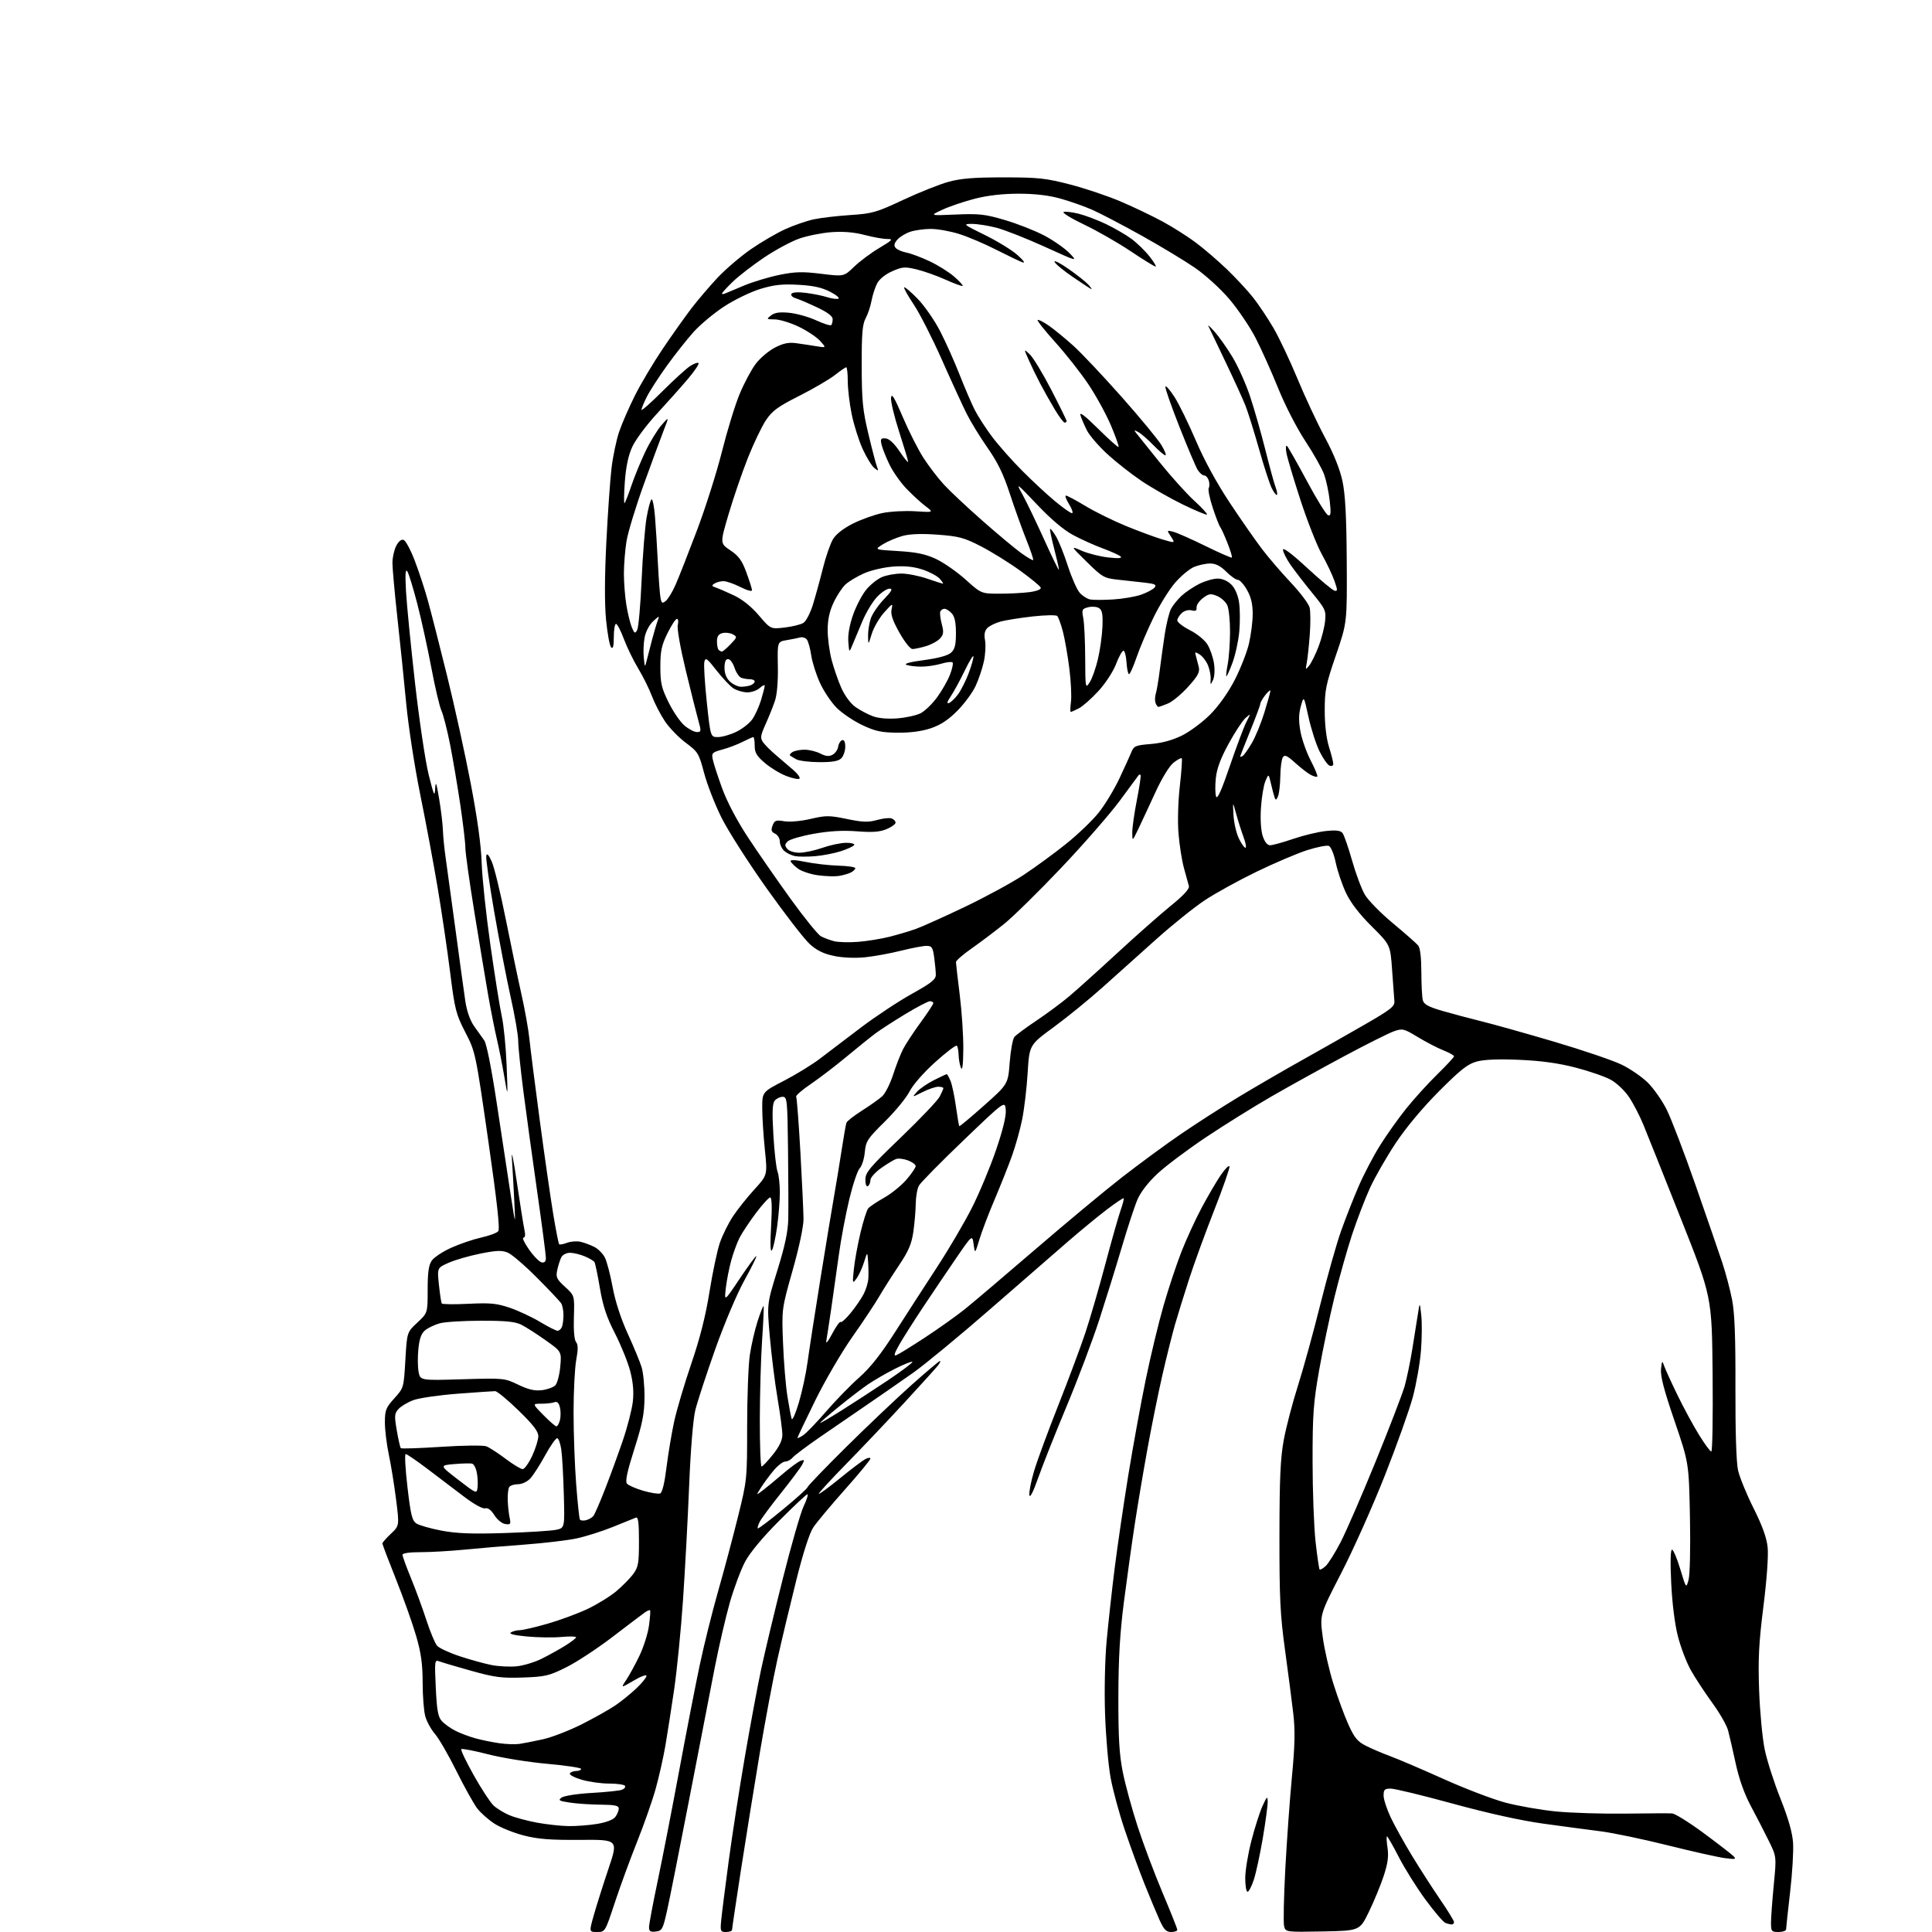 <?xml version="1.0" encoding="UTF-8" standalone="no"?>
<svg 
  version="1.1" 
  xmlns="http://www.w3.org/2000/svg" 
  xmlns:xlink="http://www.w3.org/1999/xlink" 
  xmlns:svg="http://www.w3.org/2000/svg"
  xmlns:rdf="http://www.w3.org/1999/02/22-rdf-syntax-ns#"
  xmlns:cc="http://creativecommons.org/ns#"
  xmlns:dc="http://purl.org/dc/elements/1.1/"
  viewBox="0 0 768 768"
  width="768"
  height="768"
>
<style>svg {background-color: white; }</style>"
<path stroke="none" fill="black" fill-rule="evenodd" d="M237.35,768.00C234.15,768.00 234.15,768.00 236.08,761.19C237.14,757.45 239.75,749.18 241.89,742.82C245.78,731.26 245.78,731.26 230.64,731.38C218.88,731.47 213.89,731.09 208.29,729.65C204.33,728.64 199.10,726.55 196.67,725.01C194.25,723.47 191.11,720.70 189.70,718.86C188.30,717.01 184.57,710.33 181.43,704.00C178.29,697.67 174.45,691.05 172.91,689.28C171.37,687.50 169.64,684.35 169.06,682.28C168.48,680.20 168.01,674.16 168.01,668.86C168.00,661.50 167.39,657.13 165.44,650.36C164.03,645.49 160.43,635.36 157.44,627.85C154.45,620.35 152.00,613.91 152.00,613.55C152.00,613.19 153.52,611.46 155.38,609.70C158.77,606.50 158.77,606.50 157.44,596.00C156.71,590.23 155.41,582.21 154.55,578.18C153.70,574.16 153.00,568.42 153.00,565.44C153.00,560.57 153.39,559.58 156.75,555.86C160.49,551.72 160.50,551.67 161.14,540.65C161.78,529.59 161.78,529.59 165.89,525.76C170.00,521.93 170.00,521.93 170.00,512.69C170.00,505.72 170.41,502.87 171.65,501.09C172.55,499.80 176.04,497.50 179.40,495.99C182.75,494.47 188.09,492.66 191.26,491.95C194.43,491.25 197.49,490.12 198.06,489.43C198.79,488.55 197.59,477.76 194.06,453.19C189.05,418.42 188.99,418.14 184.97,410.35C181.23,403.08 180.79,401.32 178.93,386.50C177.83,377.70 175.61,362.62 173.99,353.00C172.37,343.38 169.25,326.63 167.04,315.79C164.84,304.95 162.34,288.75 161.49,279.79C160.64,270.83 159.06,255.44 157.97,245.59C156.89,235.74 156.00,225.93 156.00,223.79C156.00,221.65 156.68,218.59 157.51,216.98C158.47,215.13 159.55,214.27 160.47,214.63C161.27,214.93 163.25,218.63 164.86,222.84C166.47,227.05 168.80,234.10 170.02,238.50C171.25,242.90 174.70,256.40 177.69,268.50C180.68,280.60 184.93,299.95 187.13,311.50C189.77,325.28 191.26,336.11 191.47,343.00C191.65,348.77 193.20,363.40 194.92,375.50C196.64,387.60 198.68,400.43 199.47,404.00C200.25,407.57 201.12,416.35 201.39,423.50C201.90,436.50 201.90,436.50 200.47,428.00C199.68,423.32 198.34,416.57 197.50,413.00C196.66,409.43 195.10,401.55 194.04,395.50C192.99,389.45 190.52,374.60 188.56,362.50C186.59,350.40 184.99,338.93 184.99,337.00C184.99,335.07 184.09,327.43 182.99,320.00C181.89,312.57 180.06,301.78 178.93,296.00C177.79,290.23 176.24,284.16 175.48,282.50C174.73,280.85 172.93,273.23 171.49,265.57C170.05,257.91 167.55,246.50 165.93,240.21C164.31,233.93 162.51,228.05 161.93,227.14C161.16,225.96 161.02,228.14 161.39,235.00C161.68,240.22 163.30,256.66 164.98,271.53C166.67,286.40 169.11,302.83 170.42,308.03C172.47,316.23 172.81,316.96 172.99,313.50C173.17,310.26 173.46,311.01 174.56,317.50C175.30,321.90 175.98,327.52 176.06,330.00C176.15,332.48 176.61,337.20 177.09,340.50C177.56,343.80 179.32,356.62 180.99,369.00C182.65,381.38 184.44,394.37 184.96,397.88C185.55,401.89 186.84,405.59 188.44,407.88C189.83,409.87 191.66,412.43 192.49,413.57C193.41,414.83 195.37,424.64 197.47,438.57C199.38,451.18 201.84,467.35 202.94,474.50C204.94,487.50 204.94,487.50 204.44,477.50C204.17,472.00 203.74,464.35 203.49,460.50C203.25,456.65 204.10,460.73 205.40,469.57C206.70,478.41 208.08,487.07 208.46,488.82C208.91,490.87 208.77,492.00 208.07,492.00C207.47,492.00 208.49,494.14 210.32,496.75C212.16,499.36 214.42,501.65 215.33,501.82C216.47,502.04 217.00,501.47 217.00,500.02C217.00,498.84 215.44,487.00 213.54,473.69C211.63,460.39 209.16,442.38 208.04,433.68C206.92,424.98 206.00,416.04 206.00,413.81C206.00,411.58 204.65,403.70 202.99,396.31C201.34,388.91 198.39,373.62 196.44,362.34C194.48,351.06 193.07,341.08 193.29,340.16C193.57,339.04 194.28,339.80 195.48,342.50C196.47,344.70 198.98,355.05 201.07,365.50C203.16,375.95 205.98,389.45 207.34,395.50C208.69,401.55 210.09,409.43 210.45,413.00C210.81,416.57 212.67,431.20 214.58,445.50C216.50,459.80 218.91,476.60 219.95,482.83C220.98,489.06 222.03,494.36 222.28,494.61C222.52,494.86 223.94,494.59 225.43,494.03C226.92,493.46 229.35,493.29 230.82,493.64C232.29,493.99 234.73,494.90 236.23,495.66C237.74,496.41 239.62,498.30 240.42,499.84C241.22,501.39 242.61,506.67 243.51,511.57C244.54,517.19 246.75,524.02 249.47,530.00C251.86,535.23 254.36,541.26 255.03,543.41C255.71,545.56 256.23,550.96 256.20,555.41C256.15,561.96 255.38,565.88 252.16,576.00C249.32,584.93 248.48,588.86 249.22,589.76C249.79,590.45 252.70,591.73 255.68,592.60C258.67,593.46 261.70,593.95 262.42,593.67C263.25,593.35 264.17,589.59 264.94,583.33C265.61,577.92 266.99,569.67 268.01,565.00C269.03,560.33 272.11,549.96 274.84,541.97C278.26,531.96 280.50,523.10 282.04,513.48C283.27,505.80 285.12,497.04 286.16,494.01C287.21,490.98 289.55,486.25 291.37,483.50C293.20,480.75 297.03,475.94 299.89,472.81C305.09,467.12 305.09,467.12 304.04,456.96C303.47,451.36 303.00,443.93 303.00,440.44C303.00,434.09 303.00,434.09 311.75,429.56C316.56,427.06 322.98,423.12 326.00,420.79C329.02,418.46 336.36,412.89 342.30,408.41C348.23,403.93 357.35,397.91 362.55,395.03C370.14,390.82 372.00,389.35 372.00,387.53C372.00,386.29 371.71,383.19 371.36,380.64C370.80,376.56 370.43,376.00 368.28,376.00C366.93,376.00 362.38,376.87 358.17,377.92C353.95,378.98 347.53,380.15 343.89,380.53C339.91,380.93 335.02,380.73 331.55,380.01C327.41,379.15 324.71,377.83 321.89,375.29C319.74,373.34 312.03,363.37 304.75,353.13C297.47,342.88 289.39,330.23 286.79,325.00C284.19,319.77 281.08,311.80 279.89,307.28C277.82,299.47 277.47,298.89 272.61,295.27C269.80,293.18 266.07,289.33 264.32,286.72C262.57,284.11 260.25,279.62 259.16,276.74C258.08,273.86 255.63,268.93 253.73,265.78C251.82,262.63 249.25,257.35 248.01,254.03C246.77,250.71 245.36,248.00 244.88,248.00C244.40,248.00 244.00,250.34 244.00,253.20C244.00,256.87 243.69,258.09 242.94,257.34C242.35,256.75 241.45,251.83 240.92,246.39C240.30,239.92 240.34,229.25 241.03,215.50C241.61,203.95 242.54,190.71 243.09,186.07C243.65,181.43 245.00,174.96 246.10,171.69C247.20,168.42 250.06,161.87 252.44,157.13C254.83,152.38 259.83,144.00 263.55,138.50C267.27,133.00 272.35,125.85 274.83,122.60C277.31,119.36 281.96,113.91 285.16,110.48C288.37,107.06 294.37,101.92 298.51,99.06C302.64,96.20 308.83,92.60 312.26,91.05C315.69,89.51 320.78,87.76 323.57,87.17C326.35,86.58 332.88,85.82 338.07,85.48C346.77,84.91 348.39,84.44 359.00,79.47C365.32,76.51 373.43,73.28 377.00,72.29C381.96,70.92 387.17,70.50 399.00,70.51C412.80,70.51 415.70,70.83 425.47,73.36C431.50,74.93 440.61,78.00 445.70,80.19C450.79,82.37 458.24,85.94 462.25,88.12C466.26,90.30 472.18,94.05 475.40,96.47C478.63,98.88 484.16,103.64 487.70,107.04C491.24,110.44 495.92,115.48 498.10,118.24C500.28,121.00 503.93,126.45 506.20,130.34C508.48,134.24 512.76,143.30 515.73,150.46C518.69,157.63 523.59,168.11 526.61,173.75C530.20,180.43 532.64,186.52 533.65,191.25C534.77,196.52 535.24,205.20 535.35,223.00C535.50,247.50 535.50,247.50 531.04,260.50C527.05,272.14 526.59,274.44 526.60,282.50C526.60,288.13 527.24,293.53 528.30,296.93C529.24,299.92 530.00,302.94 530.00,303.65C530.00,304.37 529.35,304.69 528.53,304.37C527.72,304.06 525.91,301.48 524.52,298.64C523.13,295.80 521.16,289.65 520.14,284.99C518.28,276.50 518.28,276.50 517.09,280.78C516.23,283.91 516.19,286.59 516.95,290.78C517.52,293.92 519.37,299.14 521.05,302.36C522.73,305.59 523.89,308.44 523.64,308.70C523.38,308.95 522.19,308.64 521.00,308.00C519.80,307.36 517.03,305.21 514.84,303.23C511.61,300.31 510.67,299.90 509.94,301.06C509.44,301.85 508.99,305.20 508.95,308.50C508.90,311.80 508.49,315.40 508.04,316.50C507.38,318.09 507.11,318.19 506.68,317.00C506.39,316.18 505.73,313.70 505.22,311.50C504.29,307.50 504.29,307.50 503.02,310.50C502.32,312.15 501.52,316.93 501.25,321.12C500.95,325.71 501.23,330.18 501.96,332.37C502.73,334.70 503.78,336.00 504.90,336.00C505.86,336.00 509.99,334.86 514.07,333.47C518.16,332.07 523.99,330.67 527.03,330.35C531.07,329.92 532.85,330.13 533.66,331.13C534.26,331.88 535.97,336.77 537.45,342.00C538.93,347.23 541.22,353.35 542.53,355.61C543.84,357.87 548.87,363.00 553.71,367.01C558.54,371.03 563.06,375.00 563.75,375.85C564.54,376.82 565.00,380.70 565.01,386.44C565.02,391.42 565.28,396.46 565.60,397.63C566.04,399.26 567.84,400.24 573.34,401.84C577.28,402.98 584.33,404.86 589.00,406.01C593.67,407.16 606.71,410.82 617.96,414.14C629.21,417.47 641.22,421.55 644.64,423.22C648.06,424.88 652.74,428.10 655.03,430.37C657.33,432.64 660.69,437.43 662.49,441.00C664.29,444.57 669.45,458.07 673.97,471.00C678.48,483.93 683.29,497.88 684.66,502.00C686.02,506.12 687.77,512.74 688.54,516.70C689.56,521.91 689.93,531.60 689.86,551.70C689.81,569.07 690.20,581.38 690.91,584.50C691.53,587.25 694.30,594.02 697.07,599.55C700.56,606.51 702.28,611.28 702.67,615.11C703.01,618.39 702.33,627.91 700.99,638.56C699.16,653.12 698.83,659.43 699.28,672.00C699.59,680.52 700.59,691.10 701.51,695.50C702.43,699.90 705.24,708.67 707.77,715.00C710.86,722.75 712.49,728.45 712.77,732.50C713.00,735.80 712.47,744.67 711.59,752.20C710.72,759.74 710.00,766.38 710.00,766.95C710.00,767.53 708.65,768.00 707.00,768.00C704.21,768.00 704.00,767.74 704.00,764.30C704.00,762.27 704.50,755.53 705.10,749.32C706.20,738.03 706.20,738.03 703.12,731.77C701.43,728.32 698.24,722.14 696.04,718.03C693.43,713.15 691.32,707.26 689.97,701.03C688.83,695.79 687.47,689.87 686.94,687.87C686.42,685.87 683.58,680.92 680.63,676.87C677.68,672.82 673.86,666.99 672.14,663.93C670.42,660.86 668.10,654.79 666.99,650.44C665.76,645.66 664.71,637.29 664.33,629.27C663.93,621.06 664.05,616.00 664.64,616.00C665.17,616.00 666.65,619.49 667.93,623.75C670.27,631.50 670.27,631.50 671.23,628.00C671.78,626.01 672.02,615.22 671.78,603.00C671.35,581.50 671.35,581.50 665.62,564.74C661.47,552.64 659.99,546.95 660.28,544.24C660.64,540.86 660.76,540.73 661.49,542.88C661.94,544.20 664.30,549.37 666.73,554.38C669.16,559.40 673.02,566.54 675.31,570.25C677.59,573.96 679.83,577.00 680.27,577.00C680.72,577.00 680.95,563.16 680.79,546.25C680.50,515.50 680.50,515.50 668.20,484.50C661.43,467.45 654.72,450.62 653.27,447.10C651.83,443.58 649.26,438.63 647.57,436.11C645.87,433.56 642.64,430.50 640.31,429.22C638.00,427.95 631.70,425.77 626.31,424.38C619.51,422.62 612.66,421.67 604.00,421.30C595.69,420.94 590.01,421.17 587.05,421.97C583.42,422.96 580.62,425.17 571.98,433.84C565.37,440.48 558.87,448.28 554.73,454.53C551.08,460.05 546.50,468.04 544.56,472.30C542.62,476.56 539.44,484.85 537.49,490.72C535.55,496.60 532.41,507.73 530.51,515.45C528.62,523.18 525.87,536.25 524.41,544.50C522.09,557.65 521.76,562.15 521.77,581.00C521.78,592.83 522.32,607.22 522.97,612.99C523.62,618.77 524.34,623.67 524.57,623.90C524.80,624.13 525.86,623.53 526.94,622.56C528.01,621.59 530.68,617.34 532.87,613.13C535.07,608.91 541.35,594.44 546.84,580.98C552.32,567.52 557.51,554.02 558.37,551.00C559.22,547.98 560.58,541.45 561.38,536.50C562.18,531.55 563.18,525.25 563.61,522.50C564.38,517.50 564.38,517.50 564.97,522.78C565.30,525.68 565.24,532.06 564.85,536.97C564.46,541.87 563.01,550.11 561.64,555.27C560.26,560.43 555.24,574.52 550.48,586.58C545.72,598.64 537.96,616.01 533.23,625.19C524.62,641.87 524.62,641.87 525.80,650.69C526.44,655.53 528.34,663.87 530.01,669.20C531.68,674.54 534.35,681.83 535.95,685.40C538.35,690.73 539.59,692.26 542.89,693.94C545.10,695.07 549.52,696.96 552.70,698.13C555.89,699.31 565.39,703.38 573.82,707.17C582.25,710.97 593.27,715.18 598.32,716.54C603.37,717.89 612.45,719.48 618.50,720.08C624.55,720.67 636.92,721.05 646.00,720.94C655.08,720.82 663.48,720.78 664.67,720.86C665.86,720.94 671.49,724.44 677.17,728.64C682.85,732.84 688.17,736.95 689.00,737.77C690.33,739.08 689.95,739.18 685.69,738.64C683.04,738.30 672.84,736.01 663.02,733.56C653.21,731.11 641.20,728.60 636.34,727.98C631.48,727.37 621.20,725.99 613.50,724.93C604.63,723.71 591.47,720.80 577.60,717.00C565.56,713.70 554.42,711.00 552.85,711.00C550.41,711.00 550.00,711.39 550.00,713.75C550.00,715.26 551.29,719.20 552.85,722.50C554.42,725.80 558.23,732.65 561.32,737.73C564.40,742.80 569.42,750.59 572.46,755.04C575.51,759.48 578.00,763.54 578.00,764.06C578.00,764.58 577.59,765.00 577.08,765.00C576.58,765.00 575.45,764.73 574.58,764.39C573.71,764.06 570.15,759.90 566.66,755.14C563.17,750.39 558.40,742.79 556.07,738.25C553.73,733.71 551.61,730.00 551.35,730.00C551.09,730.00 551.18,732.04 551.56,734.53C552.06,737.91 551.68,740.74 550.02,745.78C548.80,749.47 546.16,755.88 544.15,760.00C540.50,767.50 540.50,767.50 525.78,767.78C511.05,768.05 511.05,768.05 510.45,765.65C510.12,764.33 510.33,754.09 510.93,742.91C511.53,731.72 512.71,715.24 513.56,706.29C514.75,693.87 514.87,687.94 514.11,681.26C513.55,676.44 512.08,665.08 510.83,656.00C508.89,641.90 508.57,635.28 508.60,610.50C508.62,587.55 508.99,579.58 510.33,572.32C511.27,567.27 513.80,557.59 515.96,550.82C518.11,544.04 522.12,529.50 524.86,518.50C527.60,507.50 531.28,494.45 533.04,489.50C534.79,484.55 537.92,476.58 539.98,471.80C542.04,467.01 545.88,459.65 548.51,455.44C551.13,451.23 555.86,444.57 559.02,440.64C562.18,436.71 567.74,430.59 571.38,427.03C575.02,423.47 578.00,420.26 578.00,419.89C578.00,419.52 576.09,418.45 573.75,417.52C571.41,416.59 566.85,414.22 563.62,412.26C558.06,408.89 557.54,408.76 554.12,409.95C552.13,410.64 543.30,415.06 534.50,419.77C525.70,424.48 512.65,431.70 505.50,435.82C498.35,439.94 486.60,447.25 479.39,452.08C472.17,456.90 463.57,463.36 460.26,466.42C456.49,469.91 453.48,473.78 452.17,476.81C451.03,479.47 448.25,487.92 445.99,495.58C443.73,503.23 439.69,516.25 437.02,524.50C434.34,532.75 428.50,548.24 424.03,558.93C419.56,569.62 414.47,582.44 412.71,587.43C410.69,593.15 409.39,595.69 409.19,594.31C409.02,593.11 409.85,588.84 411.05,584.81C412.24,580.79 416.55,569.07 420.63,558.77C424.71,548.46 429.58,535.41 431.46,529.77C433.34,524.12 436.91,511.85 439.39,502.50C441.87,493.15 444.61,483.52 445.46,481.09C446.32,478.67 446.86,476.53 446.67,476.34C446.48,476.14 443.43,478.18 439.91,480.87C436.38,483.56 429.41,489.30 424.41,493.63C419.41,497.96 405.46,510.09 393.41,520.59C381.36,531.09 367.68,542.38 363.00,545.69C358.32,548.99 350.23,554.61 345.00,558.18C339.77,561.74 331.19,567.64 325.92,571.27C320.66,574.90 315.76,578.58 315.05,579.44C314.34,580.30 313.02,581.00 312.12,581.00C311.22,581.00 309.14,582.61 307.49,584.59C305.85,586.56 303.60,589.60 302.50,591.34C300.51,594.50 300.51,594.50 303.15,592.50C304.60,591.40 308.20,588.43 311.15,585.91C314.09,583.38 317.30,581.03 318.27,580.68C319.83,580.12 319.90,580.31 318.85,582.27C318.20,583.50 314.42,588.55 310.47,593.50C306.51,598.45 302.72,603.55 302.05,604.84C301.39,606.12 301.01,607.35 301.23,607.56C301.44,607.78 305.98,604.35 311.31,599.95C316.64,595.56 321.00,591.62 321.00,591.20C321.00,590.78 327.86,583.64 336.25,575.33C344.64,567.03 356.35,555.90 362.28,550.61C368.21,545.33 373.33,541.00 373.65,541.00C373.98,541.00 373.64,541.79 372.90,542.75C372.16,543.71 366.16,550.35 359.57,557.50C352.98,564.65 342.53,575.66 336.35,581.97C330.17,588.28 325.28,593.61 325.48,593.82C325.69,594.02 329.47,591.25 333.89,587.65C338.31,584.05 342.84,580.62 343.96,580.02C345.08,579.42 346.00,579.34 346.00,579.83C346.00,580.33 341.44,585.85 335.87,592.12C330.30,598.38 324.65,605.14 323.31,607.14C321.78,609.44 319.28,617.18 316.54,628.14C314.15,637.69 310.78,651.80 309.06,659.49C307.34,667.19 304.16,684.07 302.00,696.99C299.84,709.92 296.48,730.80 294.53,743.38C292.59,755.97 291.00,766.66 291.00,767.13C291.00,767.61 289.93,768.00 288.62,768.00C286.39,768.00 286.27,767.71 286.70,763.25C286.95,760.64 288.27,750.17 289.64,740.00C291.00,729.83 293.90,711.15 296.07,698.50C298.24,685.85 301.17,670.10 302.58,663.50C303.99,656.90 307.86,640.70 311.19,627.50C314.51,614.30 318.23,601.36 319.47,598.75C320.70,596.14 321.37,594.00 320.96,594.00C320.55,594.00 315.50,598.73 309.74,604.52C303.18,611.10 298.11,617.19 296.19,620.80C294.50,623.97 291.77,631.28 290.12,637.03C288.48,642.79 285.77,654.48 284.10,663.00C282.43,671.52 277.89,694.92 274.02,715.00C270.14,735.08 266.16,755.10 265.17,759.50C263.51,766.91 263.18,767.52 260.69,767.82C258.54,768.07 258.00,767.72 258.00,766.09C258.00,764.96 259.54,756.72 261.43,747.77C263.31,738.82 267.15,719.12 269.96,704.00C272.77,688.88 276.44,669.98 278.13,662.00C279.81,654.02 283.12,640.75 285.47,632.50C287.83,624.25 291.39,610.91 293.38,602.85C296.97,588.35 297.00,588.00 297.00,567.04C297.00,555.41 297.48,542.65 298.06,538.69C298.64,534.74 300.04,528.66 301.16,525.19C302.29,521.71 303.35,519.02 303.53,519.19C303.70,519.37 303.45,525.36 302.96,532.51C302.47,539.65 302.06,553.94 302.04,564.25C302.02,574.56 302.34,582.98 302.75,582.95C303.16,582.93 305.19,580.79 307.25,578.21C309.80,575.01 311.00,572.50 311.00,570.35C311.00,568.62 310.14,562.09 309.08,555.85C308.02,549.61 306.65,538.61 306.02,531.41C304.87,518.32 304.87,518.32 309.04,504.91C312.06,495.17 313.24,489.58 313.35,484.50C313.43,480.65 313.39,468.16 313.25,456.75C313.01,437.21 312.89,436.00 311.12,436.00C310.09,436.00 308.68,436.68 307.98,437.52C307.03,438.67 306.89,442.00 307.43,451.13C307.82,457.78 308.55,464.33 309.07,465.68C309.58,467.03 310.00,470.77 310.00,473.99C310.00,477.22 309.51,483.37 308.91,487.67C308.31,491.97 307.39,496.17 306.86,496.99C306.23,497.98 306.12,494.61 306.53,487.25C306.94,480.00 306.81,476.00 306.17,476.00C305.62,476.00 303.06,478.80 300.49,482.22C297.92,485.65 295.00,490.05 294.00,492.00C293.00,493.96 291.51,498.02 290.68,501.03C289.85,504.04 288.88,508.98 288.53,512.00C287.89,517.50 287.89,517.50 294.09,508.23C297.50,503.13 300.46,499.13 300.66,499.33C300.86,499.53 298.69,503.93 295.83,509.10C292.92,514.36 287.83,526.43 284.26,536.50C280.76,546.40 277.22,557.20 276.41,560.50C275.52,564.11 274.54,576.06 273.95,590.50C273.42,603.70 272.31,624.17 271.51,636.00C270.70,647.83 269.12,663.80 268.00,671.50C266.87,679.20 265.29,689.33 264.49,694.00C263.68,698.67 261.96,706.33 260.66,711.00C259.36,715.67 256.06,725.12 253.31,732.00C250.56,738.88 246.56,749.79 244.42,756.25C240.55,767.99 240.54,768.00 237.35,768.00zM465.55,768.00C463.59,768.00 462.66,767.04 460.95,763.25C459.77,760.64 457.09,754.23 455.00,749.00C452.91,743.77 449.37,734.10 447.14,727.50C444.90,720.90 442.34,711.45 441.45,706.50C440.56,701.55 439.58,690.24 439.28,681.36C438.96,672.06 439.22,659.77 439.90,652.36C440.55,645.29 441.98,632.30 443.08,623.50C444.19,614.70 446.63,598.05 448.50,586.50C450.38,574.95 453.51,557.80 455.45,548.39C457.39,538.97 460.59,525.70 462.56,518.89C464.53,512.07 467.73,502.45 469.67,497.50C471.61,492.55 475.24,484.68 477.73,480.00C480.23,475.32 483.64,469.50 485.32,467.05C487.00,464.61 488.53,463.09 488.73,463.68C488.92,464.26 486.19,472.12 482.65,481.12C479.11,490.13 474.62,502.45 472.67,508.50C470.71,514.55 468.21,522.65 467.09,526.50C465.98,530.35 463.73,539.35 462.09,546.50C460.45,553.65 457.76,566.92 456.12,576.00C454.47,585.08 452.20,598.58 451.07,606.00C449.93,613.42 448.02,627.15 446.81,636.50C445.18,649.12 444.61,658.92 444.57,674.50C444.54,690.91 444.93,697.47 446.34,704.50C447.33,709.45 449.97,719.12 452.21,726.00C454.44,732.88 458.91,744.75 462.13,752.39C465.36,760.03 468.00,766.67 468.00,767.14C468.00,767.61 466.90,768.00 465.55,768.00zM495.92,752.00C495.41,752.00 495.00,749.58 495.00,746.63C495.00,743.67 496.08,737.04 497.41,731.88C498.73,726.72 500.72,720.48 501.83,718.00C503.60,714.08 503.87,713.84 503.93,716.15C503.97,717.61 503.09,724.13 501.99,730.65C500.88,737.17 499.27,744.64 498.40,747.25C497.54,749.86 496.43,752.00 495.92,752.00zM226.00,725.90C229.03,725.95 234.14,725.56 237.37,725.03C240.93,724.44 243.76,723.37 244.58,722.28C245.33,721.30 245.95,719.81 245.97,718.98C245.99,717.76 244.56,717.44 238.75,717.38C234.76,717.35 229.26,716.98 226.52,716.56C222.21,715.91 221.77,715.64 223.25,714.56C224.21,713.86 229.52,713.04 235.23,712.72C240.88,712.40 246.28,711.83 247.24,711.46C248.20,711.09 248.74,710.39 248.44,709.90C248.13,709.40 245.29,709.00 242.12,709.00C238.95,709.00 234.02,708.30 231.15,707.45C228.29,706.60 226.21,705.48 226.53,704.95C226.85,704.43 227.99,704.00 229.06,704.00C230.13,704.00 231.00,703.63 231.00,703.17C231.00,702.71 224.96,701.81 217.57,701.15C210.19,700.50 199.59,698.79 194.03,697.36C188.46,695.93 183.66,695.01 183.36,695.31C183.06,695.61 185.29,700.28 188.32,705.68C191.35,711.08 194.89,716.49 196.18,717.70C197.47,718.91 200.32,720.66 202.51,721.58C204.71,722.50 209.65,723.83 213.50,724.54C217.35,725.24 222.97,725.86 226.00,725.90zM206.50,693.23C208.15,692.99 212.37,692.15 215.88,691.38C219.39,690.60 226.36,687.90 231.37,685.37C236.38,682.83 242.41,679.44 244.77,677.81C247.13,676.19 250.85,673.16 253.03,671.09C255.21,669.01 257.00,666.80 257.00,666.18C257.00,665.56 254.69,666.41 251.87,668.08C246.74,671.10 246.74,671.10 248.94,667.80C250.15,665.99 252.50,661.70 254.15,658.27C255.81,654.85 257.53,649.45 257.97,646.27C258.41,643.10 258.61,640.32 258.41,640.11C258.21,639.90 257.19,640.35 256.14,641.11C255.08,641.87 249.33,646.23 243.36,650.79C237.39,655.36 229.15,660.76 225.06,662.79C218.27,666.17 216.76,666.53 207.85,666.84C199.40,667.14 196.65,666.78 187.30,664.16C181.36,662.50 175.65,660.81 174.60,660.41C172.79,659.70 172.72,660.17 173.23,670.88C173.66,679.92 174.12,682.48 175.63,684.15C176.66,685.28 179.08,687.02 181.01,688.00C182.93,688.99 186.53,690.34 189.01,691.02C191.48,691.69 195.75,692.57 198.50,692.96C201.25,693.35 204.85,693.47 206.50,693.23zM205.39,662.38C208.08,662.11 212.58,660.75 215.39,659.34C218.20,657.94 222.41,655.60 224.75,654.14C227.08,652.69 229.00,651.21 229.00,650.84C229.00,650.48 226.35,650.43 223.12,650.72C219.88,651.02 213.74,650.93 209.47,650.53C204.35,650.05 202.18,649.50 203.10,648.92C203.87,648.43 205.46,648.02 206.64,648.02C207.81,648.01 212.76,646.86 217.64,645.46C222.51,644.06 229.65,641.43 233.50,639.61C237.35,637.79 242.51,634.61 244.97,632.55C247.43,630.48 250.47,627.40 251.72,625.70C253.73,622.97 254.00,621.44 254.00,612.70C254.00,605.16 253.70,602.91 252.75,603.29C252.06,603.57 247.97,605.23 243.65,606.97C239.33,608.72 232.81,610.78 229.15,611.56C225.49,612.33 216.20,613.43 208.50,614.00C200.80,614.56 190.00,615.47 184.50,616.02C179.00,616.56 171.24,617.01 167.25,617.01C162.82,617.00 160.00,617.41 160.00,618.06C160.00,618.64 161.51,622.80 163.36,627.31C165.21,631.81 167.97,639.33 169.49,644.00C171.01,648.67 172.93,653.27 173.75,654.21C174.56,655.14 178.67,657.04 182.87,658.42C187.06,659.80 192.75,661.37 195.50,661.90C198.25,662.43 202.70,662.65 205.39,662.38zM200.50,609.41C209.85,609.11 219.07,608.53 221.00,608.13C224.50,607.40 224.50,607.40 224.12,593.95C223.92,586.55 223.47,578.57 223.12,576.21C222.78,573.85 222.06,571.83 221.52,571.71C220.98,571.60 218.83,574.64 216.73,578.48C214.63,582.32 211.95,586.49 210.78,587.73C209.56,589.03 207.47,590.00 205.88,590.00C204.36,590.00 202.80,590.52 202.40,591.16C202.01,591.80 201.75,594.16 201.83,596.41C201.91,598.66 202.25,601.77 202.59,603.33C203.13,605.86 202.95,606.13 200.86,605.83C199.56,605.65 197.64,604.09 196.52,602.30C195.20,600.21 193.93,599.27 192.85,599.59C191.87,599.87 188.42,597.95 184.35,594.86C180.58,591.99 174.04,587.02 169.80,583.82C165.57,580.62 161.73,578.00 161.27,578.00C160.81,578.00 161.12,583.91 161.97,591.13C163.26,602.20 163.82,604.47 165.52,605.60C166.63,606.34 171.13,607.62 175.52,608.45C181.56,609.59 187.64,609.82 200.50,609.41zM232.97,604.30C234.05,604.02 235.35,603.27 235.87,602.64C236.38,602.01 238.47,597.23 240.50,592.00C242.54,586.77 245.72,578.08 247.56,572.68C249.41,567.27 251.20,560.30 251.56,557.18C252.00,553.26 251.67,549.49 250.51,545.02C249.58,541.45 246.85,534.70 244.45,530.02C241.13,523.56 239.68,519.21 238.47,512.05C237.59,506.85 236.62,502.19 236.31,501.70C236.01,501.20 234.25,500.17 232.41,499.40C230.57,498.63 227.94,498.00 226.57,498.00C225.19,498.00 223.66,498.79 223.15,499.75C222.65,500.71 221.92,502.98 221.53,504.79C220.90,507.72 221.23,508.44 224.61,511.54C228.40,515.00 228.40,515.00 228.13,523.57C227.96,528.86 228.29,532.65 228.99,533.49C229.82,534.49 229.84,536.40 229.06,540.61C228.48,543.78 228.00,553.15 228.00,561.43C228.00,569.72 228.46,582.52 229.03,589.88C229.59,597.24 230.26,603.61 230.52,604.04C230.79,604.46 231.89,604.58 232.97,604.30zM189.83,591.29C190.01,589.85 189.89,587.22 189.55,585.44C189.22,583.65 188.40,582.03 187.72,581.84C187.05,581.64 183.85,581.71 180.60,581.99C174.71,582.50 174.71,582.50 182.10,588.19C189.44,593.84 189.50,593.87 189.83,591.29zM207.77,584.00C208.50,584.00 210.19,581.64 211.54,578.75C212.88,575.86 213.98,572.34 213.99,570.92C214.00,569.01 211.96,566.36 206.11,560.67C201.78,556.45 197.59,553.00 196.81,553.00C196.04,553.00 189.35,553.46 181.95,554.02C174.55,554.59 166.64,555.73 164.37,556.56C162.10,557.39 159.43,558.98 158.43,560.08C156.80,561.88 156.72,562.76 157.73,568.64C158.35,572.24 159.07,575.40 159.34,575.67C159.60,575.94 166.87,575.69 175.48,575.13C184.09,574.56 192.12,574.48 193.32,574.93C194.52,575.39 197.96,577.62 200.97,579.88C203.98,582.15 207.04,584.00 207.77,584.00zM319.25,570.55C320.49,569.73 324.60,565.47 328.39,561.09C332.18,556.70 338.10,550.62 341.55,547.57C345.98,543.66 350.21,538.29 355.97,529.27C360.46,522.25 367.96,510.65 372.63,503.50C377.30,496.35 383.50,485.77 386.41,480.00C389.32,474.23 393.60,463.98 395.91,457.23C398.65,449.22 400.01,443.66 399.81,441.23C399.50,437.50 399.50,437.50 383.01,453.30C373.94,461.99 365.97,470.09 365.29,471.30C364.62,472.51 364.05,475.75 364.02,478.50C363.98,481.25 363.56,486.27 363.07,489.66C362.36,494.55 361.15,497.35 357.25,503.16C354.54,507.20 351.02,512.75 349.42,515.50C347.83,518.25 343.04,525.45 338.78,531.50C334.53,537.55 327.88,548.94 324.02,556.80C320.16,564.67 317.00,571.32 317.00,571.58C317.00,571.83 318.01,571.37 319.25,570.55zM221.19,567.00C221.61,567.00 222.24,565.88 222.59,564.50C222.93,563.12 222.92,560.83 222.57,559.41C222.11,557.61 221.45,557.00 220.38,557.41C219.53,557.73 217.20,558.00 215.21,558.00C211.58,558.00 211.58,558.00 216.00,562.50C218.43,564.98 220.76,567.00 221.19,567.00zM334.25,560.85C338.79,558.01 347.15,552.57 352.84,548.77C358.52,544.96 362.95,541.62 362.69,541.35C362.42,541.09 359.34,542.31 355.85,544.07C352.36,545.83 347.48,548.65 345.00,550.34C342.52,552.03 337.24,556.09 333.25,559.35C329.26,562.61 326.00,565.45 326.00,565.65C326.00,565.85 329.71,563.69 334.25,560.85zM317.57,557.50C318.87,553.10 320.42,545.90 321.01,541.50C321.60,537.10 323.89,522.25 326.11,508.50C328.32,494.75 330.81,479.68 331.64,475.00C332.46,470.32 333.79,462.23 334.59,457.00C335.39,451.77 336.24,446.97 336.47,446.32C336.70,445.67 339.50,443.48 342.69,441.46C345.89,439.43 349.49,436.87 350.71,435.76C351.92,434.64 353.86,430.79 355.03,427.19C356.19,423.59 357.97,419.03 358.97,417.07C359.98,415.11 363.10,410.36 365.90,406.52C368.71,402.68 371.00,399.20 371.00,398.77C371.00,398.35 370.40,398.00 369.67,398.00C368.93,398.00 364.54,400.29 359.92,403.09C355.29,405.89 349.93,409.36 348.00,410.80C346.07,412.23 340.90,416.40 336.50,420.06C332.10,423.72 325.69,428.62 322.25,430.95C318.81,433.28 316.22,435.54 316.49,435.98C316.76,436.43 317.52,446.40 318.18,458.14C318.83,469.89 319.39,481.75 319.41,484.50C319.44,487.49 317.70,495.72 315.09,504.94C310.73,520.37 310.73,520.37 311.27,533.94C311.56,541.40 312.34,550.88 313.00,555.00C313.65,559.12 314.42,563.17 314.70,564.00C314.98,564.83 316.27,561.90 317.57,557.50zM215.39,552.62C217.53,552.36 219.93,551.50 220.72,550.71C221.52,549.91 222.41,546.57 222.71,543.27C223.25,537.28 223.25,537.28 216.88,532.77C213.37,530.28 209.06,527.52 207.30,526.63C204.84,525.38 201.15,525.00 191.30,525.01C184.26,525.01 176.85,525.47 174.83,526.03C172.81,526.59 170.20,527.83 169.03,528.77C167.49,530.02 166.74,532.06 166.32,536.15C166.00,539.26 166.03,543.37 166.39,545.29C167.05,548.78 167.05,548.78 183.77,548.28C200.30,547.79 200.57,547.82 206.00,550.44C210.04,552.38 212.53,552.96 215.39,552.62zM356.32,538.71C357.19,538.37 362.31,535.21 367.70,531.68C373.09,528.14 380.24,523.06 383.58,520.38C386.92,517.69 399.52,507.00 411.58,496.62C423.64,486.23 439.12,473.35 446.00,468.00C452.88,462.65 463.45,454.88 469.50,450.75C475.55,446.61 485.90,439.97 492.50,435.98C499.10,432.00 510.35,425.47 517.50,421.47C524.65,417.47 535.90,411.09 542.50,407.28C552.97,401.24 554.47,400.05 554.29,397.93C554.18,396.59 553.77,391.02 553.38,385.55C552.67,375.59 552.67,375.59 545.26,368.23C540.40,363.40 536.90,358.85 535.08,355.00C533.55,351.77 531.71,346.36 530.99,342.97C530.25,339.45 529.06,336.58 528.22,336.25C527.41,335.94 523.54,336.71 519.62,337.95C515.71,339.20 506.65,343.06 499.50,346.52C492.35,349.99 483.09,355.09 478.93,357.86C474.76,360.62 466.16,367.52 459.82,373.19C453.48,378.86 443.88,387.46 438.50,392.29C433.12,397.13 424.32,404.30 418.96,408.23C409.19,415.38 409.19,415.38 408.51,426.44C408.14,432.52 407.16,440.82 406.35,444.87C405.53,448.93 403.72,455.45 402.31,459.37C400.91,463.29 397.81,471.08 395.43,476.69C393.04,482.29 390.30,489.49 389.33,492.69C387.57,498.50 387.57,498.50 387.03,494.64C386.50,490.78 386.50,490.78 380.08,500.14C376.55,505.29 370.67,514.00 367.01,519.50C363.35,525.00 359.09,531.71 357.54,534.41C355.50,537.98 355.16,539.15 356.32,538.71zM330.79,530.21C332.33,527.29 333.85,525.18 334.18,525.51C334.51,525.84 336.35,524.17 338.26,521.80C340.18,519.44 342.48,516.07 343.36,514.33C344.25,512.58 345.06,509.88 345.17,508.33C345.28,506.77 345.24,503.70 345.08,501.50C344.80,497.50 344.80,497.50 343.47,501.73C342.74,504.06 341.39,506.99 340.47,508.23C338.86,510.42 338.82,510.27 339.43,504.44C339.77,501.11 340.96,494.62 342.06,490.01C343.16,485.41 344.53,481.07 345.11,480.37C345.69,479.67 348.54,477.76 351.44,476.12C354.35,474.48 358.36,471.23 360.36,468.89C362.36,466.55 364.00,464.14 364.00,463.54C364.00,462.93 362.62,461.92 360.93,461.28C359.24,460.64 357.10,460.39 356.18,460.73C355.25,461.06 352.59,462.68 350.25,464.34C347.91,465.99 346.00,468.14 346.00,469.11C346.00,470.08 345.55,471.16 345.00,471.50C344.41,471.86 344.00,470.79 344.00,468.90C344.00,466.08 345.69,464.06 358.04,452.22C365.76,444.80 372.74,437.47 373.54,435.92C374.34,434.37 375.00,432.85 375.00,432.55C375.00,432.25 374.08,432.00 372.96,432.00C371.84,432.00 369.03,432.96 366.71,434.13C362.50,436.26 362.50,436.26 364.50,434.02C365.60,432.79 368.62,430.71 371.22,429.39C373.81,428.08 376.12,427.00 376.35,427.00C376.57,427.00 377.26,428.24 377.87,429.75C378.48,431.26 379.45,435.85 380.01,439.94C380.58,444.03 381.18,447.51 381.33,447.67C381.49,447.83 385.92,444.14 391.16,439.47C400.71,430.98 400.71,430.98 401.37,422.32C401.74,417.56 402.58,413.01 403.24,412.21C403.90,411.41 407.83,408.50 411.97,405.73C416.11,402.96 421.96,398.63 424.96,396.10C427.97,393.57 436.52,385.88 443.97,379.00C451.42,372.12 461.01,363.64 465.29,360.16C470.69,355.76 472.93,353.30 472.59,352.16C472.33,351.24 471.44,348.02 470.62,345.00C469.80,341.98 468.83,335.80 468.47,331.29C468.08,326.58 468.31,318.55 469.00,312.47C469.67,306.64 470.00,301.67 469.76,301.42C469.51,301.17 468.04,301.97 466.50,303.18C464.83,304.50 461.91,309.26 459.29,314.95C456.88,320.20 453.83,326.75 452.51,329.50C450.12,334.50 450.12,334.50 450.09,331.00C450.07,329.07 450.90,323.23 451.93,318.00C452.95,312.77 453.62,308.31 453.40,308.08C453.18,307.85 452.85,307.85 452.67,308.08C452.49,308.31 449.16,312.82 445.29,318.09C441.41,323.37 430.91,335.41 421.96,344.86C413.01,354.30 402.72,364.42 399.09,367.33C395.47,370.24 389.69,374.60 386.25,377.01C382.81,379.42 380.00,381.87 380.01,382.45C380.01,383.03 380.69,388.88 381.51,395.46C382.33,402.04 382.97,411.72 382.93,416.96C382.88,423.22 382.56,425.81 382.00,424.50C381.53,423.40 381.11,421.11 381.07,419.42C381.03,417.72 380.71,416.04 380.36,415.69C380.00,415.34 376.15,418.26 371.79,422.19C367.13,426.39 362.90,431.22 361.53,433.92C360.25,436.44 355.83,441.82 351.71,445.87C344.82,452.66 344.19,453.62 343.77,458.04C343.52,460.68 342.61,463.54 341.75,464.40C340.89,465.26 339.01,470.87 337.57,476.87C336.14,482.88 334.29,492.67 333.48,498.64C332.66,504.61 331.30,514.23 330.46,520.00C329.61,525.77 328.72,531.62 328.47,533.00C328.20,534.45 329.18,533.28 330.79,530.21zM221.64,529.00C222.27,529.00 223.06,528.29 223.39,527.42C223.73,526.55 223.99,524.41 223.98,522.67C223.98,520.93 223.57,518.86 223.07,518.08C222.58,517.30 218.25,512.72 213.45,507.90C208.66,503.08 203.43,498.59 201.83,497.93C199.50,496.96 197.37,497.04 190.93,498.33C186.53,499.22 180.86,500.85 178.35,501.97C173.77,503.99 173.77,503.99 174.48,510.75C174.88,514.46 175.38,517.79 175.59,518.14C175.81,518.50 180.60,518.56 186.24,518.28C194.92,517.85 197.45,518.10 202.68,519.87C206.07,521.03 211.47,523.55 214.68,525.48C217.88,527.41 221.01,529.00 221.64,529.00zM341.00,374.41C344.57,374.13 350.20,373.23 353.50,372.40C356.80,371.57 361.52,370.17 364.00,369.29C366.48,368.40 375.25,364.46 383.50,360.52C391.75,356.59 402.32,350.83 407.00,347.74C411.68,344.64 419.26,339.09 423.86,335.40C428.46,331.70 434.24,326.17 436.70,323.09C439.17,320.02 442.88,313.90 444.96,309.50C447.03,305.10 449.20,300.33 449.78,298.89C450.72,296.55 451.48,296.24 457.42,295.76C461.74,295.41 465.99,294.27 469.76,292.43C472.91,290.89 477.99,287.12 481.04,284.06C484.42,280.67 488.21,275.34 490.77,270.39C493.07,265.92 495.64,259.40 496.47,255.89C497.29,252.37 497.97,247.03 497.97,244.00C497.97,240.13 497.30,237.31 495.70,234.50C494.46,232.30 492.82,230.50 492.07,230.50C491.32,230.50 489.24,229.04 487.45,227.25C485.17,224.97 483.27,224.00 481.07,224.00C479.35,224.00 476.46,224.62 474.66,225.37C472.85,226.12 469.47,228.94 467.14,231.62C464.81,234.30 460.93,240.55 458.52,245.50C456.11,250.45 453.09,257.54 451.82,261.25C450.55,264.96 449.19,268.00 448.81,268.00C448.42,268.00 447.97,265.86 447.80,263.25C447.64,260.64 447.07,258.58 446.55,258.67C446.02,258.77 444.70,261.18 443.62,264.04C442.52,266.92 439.44,271.64 436.68,274.66C433.94,277.65 430.45,280.75 428.90,281.55C427.36,282.35 425.89,283.00 425.64,283.00C425.39,283.00 425.43,281.21 425.72,279.03C426.02,276.85 425.72,270.83 425.07,265.66C424.42,260.49 423.26,253.89 422.50,250.98C421.73,248.08 420.73,245.33 420.27,244.87C419.81,244.41 415.40,244.50 410.47,245.05C405.54,245.61 399.83,246.51 397.80,247.06C395.76,247.61 393.38,248.76 392.52,249.62C391.41,250.73 391.13,252.18 391.57,254.53C391.91,256.36 391.71,260.13 391.11,262.91C390.52,265.69 389.03,270.10 387.80,272.73C386.58,275.35 383.30,279.79 380.51,282.60C376.91,286.21 373.84,288.22 369.97,289.51C366.42,290.70 361.77,291.31 356.74,291.26C350.32,291.19 347.89,290.66 342.74,288.22C339.31,286.60 334.75,283.52 332.61,281.39C330.47,279.25 327.47,274.79 325.96,271.48C324.44,268.18 322.87,263.23 322.47,260.48C322.07,257.74 321.29,254.93 320.73,254.23C320.17,253.53 318.99,253.15 318.11,253.39C317.22,253.63 314.82,254.11 312.76,254.46C309.02,255.09 309.02,255.09 309.21,264.79C309.33,270.70 308.89,276.07 308.08,278.50C307.35,280.70 305.68,284.89 304.36,287.81C302.28,292.43 302.15,293.38 303.34,295.07C304.09,296.14 306.44,298.48 308.56,300.26C310.68,302.04 313.78,304.70 315.45,306.17C317.13,307.63 318.19,309.14 317.81,309.52C317.43,309.90 315.09,309.43 312.60,308.48C310.11,307.53 306.26,305.20 304.04,303.30C300.78,300.51 300.00,299.18 300.00,296.42C300.00,294.54 299.76,293.00 299.46,293.00C299.16,293.00 297.25,293.85 295.20,294.90C293.16,295.94 289.53,297.32 287.13,297.96C283.14,299.04 282.82,299.36 283.32,301.82C283.61,303.29 285.27,308.43 287.01,313.23C288.96,318.61 292.88,326.08 297.24,332.73C301.13,338.65 308.78,349.69 314.24,357.26C319.69,364.82 325.14,371.54 326.33,372.18C327.52,372.82 329.85,373.70 331.50,374.13C333.15,374.56 337.43,374.68 341.00,374.41zM333.50,348.19C331.85,348.46 328.08,348.34 325.11,347.93C322.15,347.52 318.58,346.33 317.18,345.28C315.77,344.23 314.47,342.92 314.28,342.35C314.06,341.69 316.17,341.79 320.20,342.62C323.65,343.33 329.51,344.00 333.23,344.11C336.95,344.21 340.00,344.67 340.00,345.12C340.00,345.56 339.21,346.33 338.25,346.82C337.29,347.32 335.15,347.93 333.50,348.19zM324.00,340.35C320.98,340.60 317.38,340.59 316.00,340.31C314.62,340.04 312.71,339.11 311.75,338.25C310.79,337.39 310.00,335.70 310.00,334.50C310.00,333.29 309.15,331.90 308.11,331.40C306.61,330.69 306.41,330.01 307.11,328.16C307.89,326.11 308.45,325.90 311.75,326.46C313.93,326.82 318.32,326.44 322.22,325.53C328.33,324.11 329.64,324.11 336.65,325.56C342.97,326.87 345.14,326.94 348.65,325.96C351.00,325.30 353.62,325.02 354.47,325.35C355.31,325.67 356.00,326.42 356.00,327.02C356.00,327.61 354.39,328.77 352.42,329.60C349.73,330.72 346.82,330.94 340.67,330.46C335.05,330.03 329.70,330.33 323.52,331.43C318.58,332.31 313.89,333.68 313.10,334.47C311.93,335.64 311.90,336.18 312.96,337.45C313.70,338.34 315.78,338.99 317.87,338.97C319.87,338.95 323.98,338.06 327.00,337.00C330.02,335.94 334.21,335.05 336.31,335.03C338.40,335.01 339.86,335.42 339.55,335.92C339.23,336.43 336.84,337.53 334.24,338.37C331.63,339.21 327.02,340.10 324.00,340.35zM495.07,337.00C495.53,337.00 495.20,335.09 494.33,332.75C493.46,330.41 492.14,326.25 491.39,323.50C490.02,318.50 490.02,318.50 490.33,324.00C490.50,327.02 491.45,331.19 492.44,333.25C493.42,335.31 494.61,337.00 495.07,337.00zM488.89,304.48C491.51,296.79 494.47,288.93 495.46,287.00C497.27,283.50 497.27,283.50 495.07,285.46C493.86,286.54 490.85,291.15 488.37,295.69C485.19,301.52 483.69,305.57 483.30,309.41C482.99,312.41 483.05,315.68 483.43,316.67C483.90,317.91 485.60,314.12 488.89,304.48zM325.68,302.97C321.73,302.95 317.60,302.44 316.50,301.82C315.40,301.21 314.29,300.52 314.03,300.30C313.77,300.07 314.22,299.47 315.03,298.96C315.84,298.45 317.98,298.02 319.80,298.02C321.61,298.01 324.43,298.69 326.06,299.53C328.23,300.65 329.53,300.79 330.94,300.03C332.00,299.47 333.00,298.03 333.18,296.83C333.36,295.63 334.06,294.47 334.75,294.24C335.56,293.98 336.00,294.88 336.00,296.85C336.00,298.50 335.29,300.56 334.43,301.43C333.29,302.57 330.90,302.99 325.68,302.97zM493.99,300.51C494.53,300.17 496.16,297.87 497.61,295.40C499.06,292.93 501.32,287.44 502.62,283.20C503.93,278.97 505.00,275.10 505.00,274.62C505.00,274.13 504.10,274.87 503.00,276.27C501.90,277.67 501.00,279.23 501.00,279.74C501.00,280.25 499.20,285.09 497.00,290.50C494.80,295.91 493.00,300.51 493.00,300.72C493.00,300.94 493.44,300.84 493.99,300.51zM285.40,293.00C287.03,293.00 290.31,292.06 292.68,290.91C295.05,289.77 297.90,287.54 299.03,285.96C300.15,284.39 301.72,280.94 302.52,278.30C303.32,275.66 303.98,273.09 303.99,272.60C304.00,272.10 303.10,272.50 302.00,273.50C300.90,274.49 298.62,275.27 296.93,275.22C295.23,275.17 292.79,274.44 291.51,273.60C290.22,272.75 287.22,269.56 284.83,266.51C281.04,261.65 280.44,261.22 279.99,263.08C279.71,264.25 280.15,271.46 280.96,279.10C282.44,293.00 282.44,293.00 285.40,293.00zM277.02,291.00C278.77,291.00 278.81,290.70 277.56,286.25C276.83,283.64 274.57,274.60 272.53,266.17C270.41,257.39 269.08,249.81 269.43,248.42C269.76,247.09 269.61,246.00 269.09,246.00C268.57,246.00 266.88,248.59 265.32,251.75C262.99,256.51 262.50,258.79 262.50,265.02C262.50,271.50 262.95,273.47 265.78,279.21C267.59,282.88 270.43,287.03 272.11,288.44C273.78,289.85 275.99,291.00 277.02,291.00zM356.72,285.56C360.14,285.30 364.31,284.37 365.99,283.51C367.66,282.64 370.59,279.81 372.49,277.22C374.40,274.62 376.71,270.58 377.62,268.23C378.54,265.88 379.00,263.67 378.65,263.32C378.30,262.97 376.27,263.20 374.14,263.84C372.01,264.48 368.44,265.00 366.22,265.00C363.99,265.00 361.34,264.68 360.33,264.29C359.17,263.84 361.73,263.14 367.30,262.40C372.97,261.64 376.79,260.60 378.05,259.46C379.57,258.08 380.00,256.37 380.00,251.67C380.00,247.48 379.50,245.10 378.35,243.83C377.43,242.82 376.12,242.00 375.43,242.00C374.73,242.00 373.99,242.53 373.77,243.19C373.55,243.84 373.83,246.07 374.38,248.14C375.21,251.25 375.09,252.24 373.68,253.80C372.74,254.84 370.24,256.21 368.12,256.85C366.00,257.48 363.57,258.00 362.72,258.00C361.85,258.00 359.56,255.11 357.50,251.43C354.79,246.59 353.98,244.15 354.42,242.18C354.98,239.67 354.80,239.74 351.48,243.45C349.54,245.62 347.31,249.45 346.54,251.95C345.14,256.50 345.14,256.50 345.07,252.90C345.03,250.92 345.51,247.77 346.13,245.90C346.75,244.03 349.10,240.59 351.34,238.25C354.52,234.93 355.01,234.00 353.58,234.00C352.56,234.00 350.32,235.50 348.59,237.34C346.85,239.18 344.23,243.56 342.75,247.09C341.27,250.62 339.50,254.85 338.81,256.50C337.56,259.50 337.56,259.50 337.22,255.12C337.00,252.35 337.70,248.40 339.12,244.38C340.35,240.88 342.71,236.38 344.36,234.38C346.00,232.39 348.83,230.13 350.64,229.38C352.45,228.62 355.90,228.00 358.31,228.00C360.72,228.00 365.30,228.90 368.50,230.00C371.70,231.10 374.54,232.00 374.81,232.00C375.09,232.00 374.51,231.12 373.54,230.04C372.56,228.96 369.51,227.33 366.75,226.42C363.26,225.26 359.72,224.89 355.10,225.22C351.42,225.49 346.25,226.68 343.50,227.90C340.76,229.11 337.45,231.09 336.13,232.30C334.81,233.51 332.67,236.75 331.38,239.50C329.74,242.96 329.02,246.30 329.01,250.36C329.00,253.58 329.70,258.90 330.55,262.19C331.40,265.47 333.14,270.53 334.42,273.42C335.79,276.51 338.10,279.65 340.01,281.01C341.80,282.28 344.90,283.94 346.89,284.68C349.17,285.54 352.80,285.86 356.72,285.56zM460.50,281.00C460.19,281.00 459.68,280.32 459.36,279.49C459.04,278.65 459.08,276.96 459.45,275.74C459.83,274.51 460.53,270.35 461.01,266.50C461.49,262.65 462.40,256.15 463.02,252.04C463.65,247.94 464.76,243.44 465.49,242.04C466.22,240.65 468.10,238.31 469.66,236.86C471.22,235.41 474.39,233.27 476.71,232.11C479.03,230.95 482.31,230.00 484.01,230.00C485.92,230.00 487.99,230.90 489.47,232.37C490.95,233.85 492.11,236.54 492.55,239.50C492.94,242.11 492.98,247.33 492.63,251.10C492.28,254.87 491.05,260.47 489.90,263.54C488.75,266.62 487.66,268.99 487.49,268.82C487.32,268.64 487.56,266.48 488.04,264.00C488.52,261.52 488.93,255.81 488.96,251.30C488.98,246.79 488.49,241.98 487.87,240.61C487.25,239.25 485.42,237.59 483.81,236.92C481.26,235.86 480.52,235.97 478.19,237.74C476.71,238.86 475.57,240.55 475.65,241.48C475.77,242.75 475.27,243.04 473.69,242.63C472.46,242.31 470.83,242.75 469.79,243.69C468.80,244.58 468.00,245.91 468.00,246.64C468.00,247.37 470.27,249.11 473.04,250.52C475.90,251.97 478.91,254.44 480.01,256.25C481.07,258.00 482.24,261.39 482.59,263.78C482.96,266.25 482.79,269.08 482.19,270.32C481.15,272.45 481.13,272.44 481.26,269.94C481.34,268.54 480.85,266.05 480.17,264.42C479.50,262.78 478.02,260.87 476.88,260.16C475.06,259.02 474.89,259.08 475.37,260.69C475.66,261.68 476.18,263.66 476.52,265.07C477.01,267.17 476.25,268.62 472.34,272.96C469.71,275.89 466.10,278.90 464.31,279.64C462.52,280.39 460.81,281.00 460.50,281.00zM377.24,279.46C378.04,279.15 379.65,277.61 380.82,276.02C382.00,274.44 383.86,270.75 384.98,267.82C386.09,264.89 386.98,261.82 386.96,261.00C386.94,260.18 385.40,262.65 383.54,266.50C381.68,270.35 379.17,274.97 377.97,276.76C376.48,278.98 376.25,279.84 377.24,279.46zM433.15,271.27C434.10,269.83 435.57,265.69 436.43,262.07C437.28,258.46 438.10,252.64 438.24,249.14C438.44,244.21 438.14,242.54 436.90,241.74C436.03,241.17 434.10,241.01 432.61,241.38C430.11,242.01 429.97,242.33 430.63,245.78C431.02,247.83 431.36,254.99 431.38,261.69C431.43,273.58 431.48,273.82 433.15,271.27zM294.61,273.00C295.83,273.00 297.55,272.73 298.42,272.39C299.29,272.06 300.00,271.38 300.00,270.89C300.00,270.40 299.14,270.00 298.08,270.00C297.03,270.00 295.47,269.74 294.63,269.41C293.79,269.09 292.59,267.29 291.97,265.41C291.35,263.54 290.20,262.00 289.42,262.00C288.47,262.00 288.00,263.14 288.00,265.46C288.00,267.73 288.75,269.62 290.19,270.96C291.39,272.08 293.38,273.00 294.61,273.00zM520.43,264.56C521.29,263.49 522.96,260.12 524.13,257.06C525.30,254.00 526.47,249.47 526.73,247.00C527.18,242.73 526.91,242.14 521.55,235.60C518.44,231.80 514.56,226.77 512.94,224.42C511.33,222.07 510.00,219.40 510.00,218.50C510.00,217.48 513.62,220.20 519.54,225.68C524.78,230.53 529.72,234.64 530.52,234.82C531.76,235.09 531.75,234.55 530.45,230.87C529.62,228.52 527.38,223.79 525.46,220.36C523.54,216.93 519.73,207.28 517.00,198.91C514.27,190.54 511.74,182.07 511.38,180.09C511.01,178.03 511.11,176.85 511.62,177.31C512.10,177.76 515.66,184.02 519.53,191.24C523.39,198.45 527.17,204.56 527.92,204.81C529.03,205.18 529.15,204.09 528.59,199.11C528.21,195.72 527.23,191.05 526.41,188.73C525.59,186.40 522.22,180.39 518.91,175.37C515.47,170.15 510.82,161.10 508.04,154.21C505.37,147.59 501.31,138.56 499.01,134.14C496.72,129.73 492.03,122.82 488.60,118.81C485.11,114.72 479.09,109.25 474.93,106.40C470.84,103.59 461.33,97.85 453.78,93.65C446.23,89.44 437.46,84.85 434.28,83.44C431.10,82.03 425.36,80.01 421.52,78.94C416.84,77.64 411.37,77.00 404.93,77.00C398.61,77.00 392.66,77.68 387.53,78.99C383.25,80.09 377.44,82.05 374.62,83.36C369.50,85.73 369.50,85.73 380.00,85.28C389.24,84.88 391.58,85.14 399.46,87.47C404.39,88.92 411.41,91.68 415.06,93.60C418.71,95.52 423.22,98.66 425.09,100.59C428.48,104.09 428.48,104.09 415.25,98.07C407.97,94.77 399.36,91.37 396.11,90.53C392.87,89.69 388.48,89.00 386.36,89.00C382.66,89.01 382.87,89.19 391.50,93.42C396.45,95.85 402.30,99.44 404.50,101.41C406.86,103.52 407.68,104.70 406.50,104.29C405.40,103.91 400.68,101.65 396.00,99.27C391.32,96.88 384.64,94.05 381.14,92.97C377.65,91.88 372.65,91.00 370.04,91.00C367.43,91.00 363.77,91.50 361.90,92.11C360.03,92.72 357.71,94.13 356.73,95.24C355.46,96.70 355.26,97.61 356.02,98.52C356.60,99.22 358.52,100.06 360.29,100.40C362.05,100.73 366.23,102.29 369.57,103.87C372.91,105.45 377.31,108.21 379.35,110.01C381.40,111.80 382.89,113.44 382.68,113.66C382.46,113.87 379.41,112.76 375.89,111.18C372.38,109.60 367.17,107.76 364.33,107.08C359.70,105.97 358.68,106.05 354.65,107.83C351.91,109.04 349.56,110.95 348.66,112.70C347.84,114.28 346.85,117.35 346.45,119.53C346.06,121.72 345.01,124.85 344.12,126.50C342.82,128.91 342.51,132.62 342.54,145.50C342.57,159.23 342.94,163.06 345.20,172.50C346.64,178.55 348.17,184.40 348.60,185.50C349.31,187.34 349.23,187.38 347.52,186.00C346.50,185.18 344.43,181.78 342.91,178.45C341.40,175.13 339.45,168.96 338.58,164.75C337.71,160.53 337.00,154.59 337.00,151.54C337.00,148.49 336.73,146.00 336.39,146.00C336.06,146.00 334.05,147.38 331.92,149.06C329.79,150.75 323.43,154.47 317.78,157.33C309.22,161.65 306.99,163.28 304.48,167.03C302.82,169.51 299.59,176.25 297.30,182.02C295.01,187.78 291.58,197.79 289.67,204.25C286.19,216.00 286.19,216.00 290.35,218.78C293.65,221.00 294.95,222.79 296.69,227.53C297.90,230.82 298.91,234.00 298.94,234.61C298.97,235.24 296.95,234.69 294.33,233.36C291.76,232.06 288.72,231.01 287.58,231.02C286.44,231.02 284.84,231.45 284.03,231.96C282.80,232.74 282.88,233.00 284.53,233.55C285.61,233.92 288.85,235.32 291.73,236.67C295.07,238.24 298.64,241.10 301.64,244.61C306.33,250.10 306.33,250.10 311.92,249.45C314.99,249.09 318.34,248.26 319.37,247.61C320.41,246.96 322.09,243.74 323.11,240.46C324.13,237.18 325.92,230.68 327.09,226.00C328.25,221.32 330.08,216.06 331.15,214.30C332.37,212.30 335.33,209.99 339.08,208.12C342.37,206.47 347.62,204.60 350.75,203.95C353.88,203.30 359.77,202.98 363.83,203.24C371.21,203.71 371.21,203.71 367.85,201.17C366.01,199.77 362.59,196.63 360.26,194.19C357.93,191.75 354.91,187.44 353.56,184.62C352.20,181.81 350.80,178.29 350.45,176.81C349.90,174.47 350.11,174.13 352.03,174.28C353.48,174.39 355.42,176.19 357.62,179.46C359.48,182.22 361.00,184.07 361.00,183.58C361.00,183.09 359.40,177.75 357.45,171.70C355.49,165.66 354.03,159.54 354.20,158.11C354.43,156.12 355.53,157.94 358.88,165.80C361.29,171.46 364.99,178.77 367.11,182.04C369.22,185.31 372.87,190.09 375.23,192.64C377.58,195.20 384.45,201.65 390.50,206.97C396.55,212.30 403.48,218.08 405.91,219.83C408.34,221.58 410.49,222.84 410.70,222.63C410.91,222.42 409.66,218.71 407.92,214.38C406.19,210.04 403.24,201.83 401.38,196.13C398.90,188.52 396.56,183.71 392.61,178.07C389.64,173.84 385.88,167.70 384.25,164.44C382.62,161.17 378.19,151.53 374.41,143.00C370.63,134.47 365.61,124.62 363.26,121.10C360.90,117.58 359.18,114.49 359.44,114.23C359.69,113.97 362.10,116.02 364.79,118.78C367.47,121.54 371.49,127.33 373.72,131.65C375.94,135.97 379.42,143.74 381.45,148.93C383.48,154.11 386.19,160.42 387.47,162.94C388.75,165.46 391.86,170.28 394.38,173.63C396.91,176.99 402.24,183.02 406.24,187.03C410.23,191.05 416.11,196.51 419.30,199.17C422.49,201.83 425.57,204.00 426.13,204.00C426.70,204.00 426.19,202.43 425.00,200.50C423.81,198.57 423.24,197.00 423.73,197.00C424.22,197.00 427.75,198.88 431.56,201.19C435.38,203.49 442.65,207.07 447.71,209.14C452.78,211.21 459.24,213.59 462.06,214.43C467.20,215.95 467.20,215.95 465.49,213.34C463.78,210.73 463.78,210.73 466.39,211.38C467.83,211.75 473.58,214.29 479.16,217.03C484.74,219.78 489.48,221.85 489.69,221.64C489.90,221.43 489.12,218.84 487.95,215.88C486.79,212.92 485.48,210.05 485.05,209.50C484.62,208.95 483.27,205.47 482.06,201.77C480.85,198.07 480.14,194.58 480.49,194.01C480.84,193.45 480.84,192.09 480.50,190.99C480.15,189.90 479.33,189.00 478.67,189.00C478.02,189.00 476.86,188.00 476.10,186.79C475.34,185.57 472.07,177.85 468.83,169.64C465.58,161.42 463.08,154.25 463.27,153.70C463.45,153.15 465.07,155.00 466.88,157.81C468.68,160.61 472.51,168.44 475.40,175.21C478.70,182.94 483.71,192.11 488.89,199.91C493.42,206.73 499.22,215.06 501.79,218.41C504.35,221.76 509.47,227.72 513.18,231.65C516.88,235.58 520.22,240.02 520.59,241.51C520.96,242.99 520.99,247.87 520.65,252.35C520.32,256.83 519.78,261.85 519.45,263.50C518.90,266.35 518.94,266.41 520.43,264.56zM257.09,262.50C257.50,260.85 258.49,257.02 259.28,254.00C260.08,250.97 261.09,247.60 261.52,246.50C262.23,244.72 262.03,244.76 259.69,246.90C258.18,248.27 256.72,250.99 256.27,253.30C255.83,255.50 255.67,259.15 255.91,261.40C256.33,265.44 256.35,265.46 257.09,262.50zM286.98,259.00C287.34,259.00 288.88,257.69 290.41,256.09C293.09,253.30 293.12,253.14 291.26,252.14C290.20,251.57 288.35,251.36 287.16,251.67C285.62,252.07 285.00,253.01 285.00,254.95C285.00,256.44 285.30,257.97 285.67,258.33C286.03,258.70 286.62,259.00 286.98,259.00zM253.28,250.46C253.81,249.52 254.61,240.59 255.05,230.62C255.49,220.65 256.38,209.46 257.03,205.75C257.68,202.03 258.56,198.77 258.99,198.51C259.42,198.24 260.04,201.28 260.36,205.26C260.69,209.24 261.22,217.68 261.53,224.00C261.85,230.32 262.32,236.55 262.59,237.84C263.02,239.87 263.30,240.00 264.70,238.84C265.59,238.10 267.32,235.25 268.53,232.50C269.75,229.75 273.55,220.07 276.99,211.00C280.42,201.93 284.93,187.73 287.00,179.45C289.08,171.18 292.23,160.90 294.02,156.61C295.81,152.31 298.68,146.94 300.40,144.65C302.12,142.37 305.55,139.46 308.01,138.19C311.38,136.45 313.50,136.01 316.50,136.42C318.70,136.72 322.30,137.26 324.50,137.63C328.50,138.28 328.50,138.28 326.00,135.51C324.62,133.99 320.80,131.45 317.50,129.87C314.20,128.29 309.93,126.99 308.00,126.97C304.64,126.94 304.58,126.87 306.50,125.38C307.96,124.24 309.91,123.97 313.75,124.34C316.64,124.62 321.45,125.97 324.43,127.34C327.41,128.70 330.11,129.56 330.42,129.24C330.74,128.93 331.00,127.86 331.00,126.88C331.00,125.68 328.98,124.15 324.75,122.16C321.31,120.54 317.48,118.91 316.24,118.54C314.99,118.16 314.26,117.39 314.61,116.82C315.01,116.17 317.21,116.02 320.38,116.43C323.20,116.78 326.97,117.54 328.76,118.12C330.55,118.69 332.58,118.97 333.26,118.74C333.94,118.51 332.48,117.27 330.00,115.99C326.72,114.29 323.28,113.53 317.33,113.21C310.93,112.85 307.65,113.21 302.24,114.86C298.43,116.02 291.98,119.14 287.91,121.80C283.83,124.46 278.34,129.04 275.70,131.98C273.06,134.92 268.28,140.97 265.08,145.41C261.88,149.86 258.30,155.39 257.13,157.71C255.96,160.03 255.00,162.36 255.00,162.89C255.00,163.42 258.71,160.15 263.25,155.61C267.79,151.08 272.75,146.55 274.28,145.55C275.81,144.55 277.34,144.00 277.67,144.34C278.01,144.68 276.08,147.54 273.39,150.71C270.70,153.88 265.17,160.08 261.11,164.48C257.04,168.89 252.66,174.77 251.38,177.54C249.77,181.02 248.84,185.37 248.38,191.54C248.02,196.47 247.97,200.28 248.27,200.00C248.57,199.72 249.79,196.61 250.98,193.07C252.17,189.54 254.66,183.47 256.51,179.57C258.37,175.68 261.27,170.93 262.95,169.00C266.01,165.50 266.01,165.50 263.86,171.00C262.68,174.03 259.10,183.74 255.90,192.60C252.71,201.45 249.63,211.58 249.05,215.10C248.48,218.62 248.01,224.43 248.01,228.00C248.01,231.57 248.45,237.20 248.99,240.50C249.53,243.80 250.50,247.78 251.14,249.34C252.17,251.83 252.44,251.97 253.28,250.46zM442.50,238.29C446.35,238.05 451.38,237.19 453.67,236.38C455.97,235.56 458.35,234.29 458.96,233.55C459.87,232.46 459.16,232.09 455.29,231.64C452.66,231.34 447.82,230.80 444.54,230.45C438.87,229.84 438.25,229.48 432.04,223.39C425.50,216.97 425.50,216.97 430.08,218.96C432.60,220.05 437.32,221.24 440.58,221.60C444.54,222.04 446.17,221.92 445.50,221.25C444.95,220.70 441.80,219.26 438.50,218.05C435.20,216.84 429.88,214.45 426.68,212.74C422.86,210.71 417.88,206.51 412.25,200.57C403.95,191.83 403.74,191.68 406.41,196.50C407.94,199.25 411.84,207.35 415.08,214.50C418.31,221.65 420.96,227.05 420.96,226.50C420.97,225.95 420.09,222.14 419.03,218.04C417.96,213.93 417.24,210.42 417.43,210.24C417.62,210.05 418.67,211.38 419.76,213.20C420.86,215.01 422.99,220.32 424.50,225.00C426.02,229.68 428.15,234.49 429.25,235.70C430.35,236.90 432.21,238.08 433.37,238.30C434.54,238.53 438.65,238.52 442.50,238.29zM397.40,236.00C401.43,236.00 406.83,235.71 409.40,235.36C412.13,234.98 413.93,234.26 413.72,233.61C413.52,233.00 409.80,229.93 405.43,226.78C401.07,223.63 394.09,219.30 389.93,217.16C383.29,213.74 381.19,213.18 372.84,212.55C366.53,212.08 361.83,212.23 358.91,213.01C356.48,213.66 352.93,215.15 351.00,216.34C347.50,218.50 347.50,218.50 357.00,219.06C364.23,219.49 367.82,220.23 372.00,222.16C375.02,223.56 380.33,227.25 383.79,230.35C390.08,236.00 390.08,236.00 397.40,236.00zM479.80,204.54C479.55,204.79 475.22,202.99 470.18,200.54C465.15,198.09 457.69,193.83 453.60,191.07C449.52,188.31 443.41,183.49 440.02,180.36C436.64,177.23 433.06,173.05 432.06,171.08C431.07,169.11 429.93,166.44 429.52,165.14C429.02,163.51 431.21,165.17 436.52,170.43C440.77,174.64 444.43,177.90 444.65,177.68C444.87,177.46 443.51,173.62 441.62,169.14C439.73,164.67 435.69,157.29 432.64,152.75C429.60,148.21 423.70,140.72 419.54,136.10C415.37,131.48 412.19,127.47 412.47,127.20C412.74,126.93 414.73,127.93 416.90,129.43C419.06,130.93 423.50,134.57 426.76,137.52C430.03,140.48 438.69,149.67 446.02,157.95C453.35,166.23 460.42,174.80 461.73,177.00C463.04,179.20 463.73,181.00 463.26,181.00C462.79,181.00 460.63,179.16 458.45,176.92C456.28,174.68 453.60,172.35 452.50,171.76C450.84,170.85 450.68,170.91 451.60,172.09C452.21,172.86 456.41,178.11 460.95,183.74C465.48,189.37 471.68,196.25 474.72,199.03C477.76,201.81 480.05,204.29 479.80,204.54zM507.60,196.73C507.35,196.98 506.45,195.85 505.61,194.21C504.76,192.57 502.46,185.53 500.50,178.56C498.53,171.59 496.09,163.78 495.07,161.19C494.05,158.61 490.41,150.65 486.99,143.50C483.57,136.35 480.55,130.05 480.30,129.50C480.04,128.95 481.23,130.07 482.94,132.00C484.65,133.93 487.82,138.43 489.97,142.00C492.13,145.57 495.26,152.57 496.92,157.55C498.58,162.53 501.31,172.08 502.99,178.79C504.67,185.49 506.49,192.17 507.05,193.62C507.60,195.08 507.85,196.48 507.60,196.73zM423.21,168.00C422.78,168.00 421.01,165.64 419.28,162.75C417.55,159.86 414.95,155.25 413.51,152.50C412.06,149.75 409.99,145.49 408.91,143.04C406.93,138.58 406.93,138.58 409.36,140.87C410.70,142.13 414.54,148.47 417.90,154.96C421.25,161.45 424.00,167.04 424.00,167.38C424.00,167.72 423.65,168.00 423.21,168.00zM288.25,116.66C288.94,116.36 292.37,114.92 295.87,113.47C299.38,112.01 305.66,110.12 309.83,109.27C316.09,108.00 318.98,107.92 326.44,108.84C335.47,109.95 335.47,109.95 339.49,106.06C341.69,103.92 346.20,100.56 349.50,98.59C354.87,95.38 355.20,95.00 352.64,95.00C351.07,95.00 347.02,94.28 343.64,93.39C339.50,92.30 335.22,91.95 330.50,92.29C326.65,92.58 320.89,93.73 317.70,94.85C314.50,95.97 308.21,99.37 303.70,102.40C299.19,105.43 293.59,109.76 291.25,112.03C288.91,114.30 287.00,116.39 287.00,116.68C287.00,116.97 287.56,116.97 288.25,116.66zM433.90,114.96C433.68,114.93 430.38,112.78 426.58,110.19C422.77,107.59 419.45,104.84 419.19,104.07C418.94,103.31 421.46,104.60 424.80,106.94C428.14,109.28 431.64,112.05 432.59,113.10C433.54,114.14 434.13,114.98 433.90,114.96zM459.33,105.96C458.88,105.94 454.45,103.20 449.50,99.89C444.55,96.57 436.23,91.80 431.00,89.30C425.77,86.79 422.09,84.53 422.81,84.27C423.53,84.01 426.23,84.32 428.81,84.97C431.39,85.62 436.21,87.44 439.52,89.01C442.83,90.59 447.36,93.20 449.58,94.81C451.81,96.42 455.10,99.60 456.90,101.87C458.70,104.14 459.79,105.98 459.33,105.96z" />

</svg>